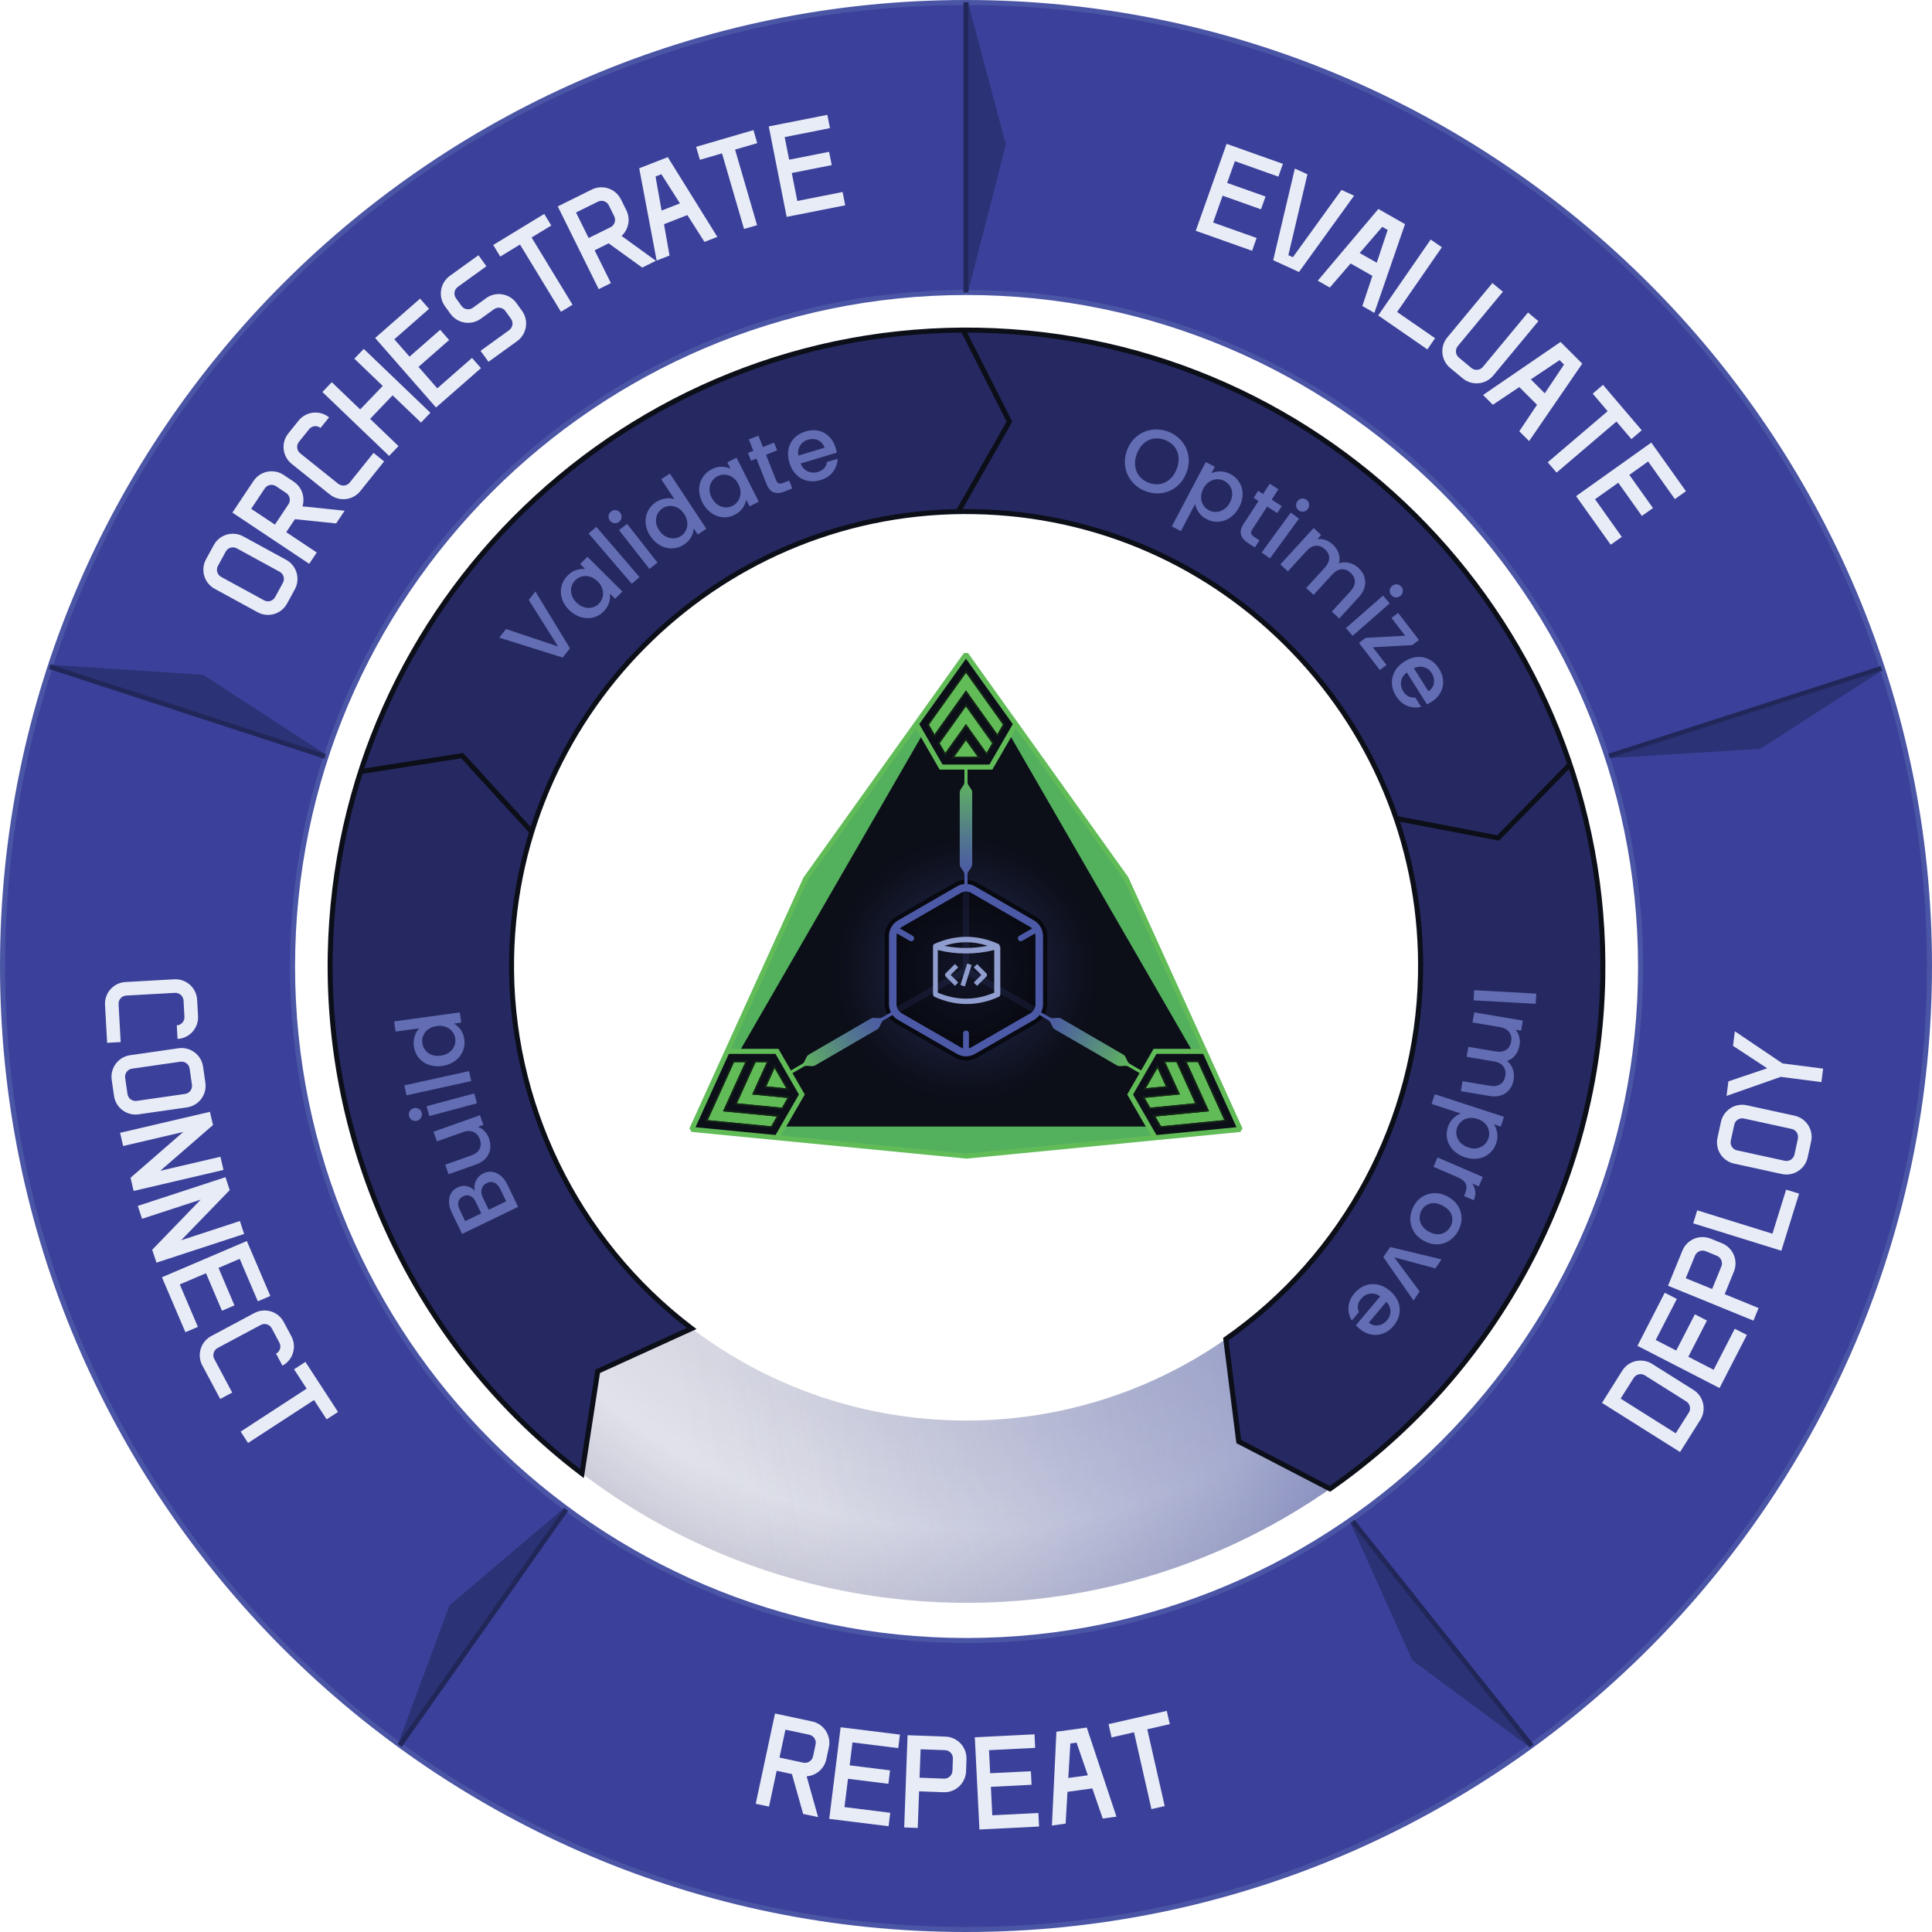 <svg width="600" height="600" viewBox="0 0 600 600" fill="none" xmlns="http://www.w3.org/2000/svg">
<g filter="url(#filter0_d_3020_826)">
<path d="M385.171 350.743L349.757 272.845L300 203.238L250.242 272.845L214.829 350.743L300 359.033L385.171 350.743Z" fill="#0C0F18"/>
</g>
<g filter="url(#filter1_d_3020_826)">
<path d="M385.171 350.743L349.757 272.845L300 203.238L250.242 272.845L214.829 350.743L300 359.033L385.171 350.743Z" fill="#0C0F18"/>
</g>
<path opacity="0.65" d="M300 351.4C327.671 351.4 350.102 328.968 350.102 301.298C350.102 273.628 327.671 251.196 300 251.196C272.33 251.196 249.898 273.628 249.898 301.298C249.898 328.968 272.33 351.4 300 351.4Z" fill="url(#paint0_radial_3020_826)"/>
<path opacity="0.65" d="M325.262 311.731V290.849C325.262 288.284 323.886 285.906 321.665 284.624L303.582 274.19C301.361 272.908 298.624 272.908 296.403 274.19L278.32 284.624C276.099 285.906 274.723 288.284 274.723 290.849V311.731C274.723 314.297 276.099 316.674 278.32 317.957L296.403 328.39C298.624 329.673 301.361 329.673 303.582 328.39L321.665 317.957C323.886 316.674 325.262 314.297 325.262 311.731Z" fill="#010101"/>
<path d="M300 276.865C300.563 276.865 301.111 277.006 301.611 277.303L319.96 287.893C320.961 288.472 321.571 289.535 321.571 290.693V311.888C321.571 313.045 320.961 314.109 319.96 314.688L301.611 325.277C301.111 325.559 300.548 325.715 300 325.715C299.453 325.715 298.89 325.575 298.389 325.277L280.041 314.688C279.04 314.109 278.43 313.045 278.43 311.888V290.693C278.43 289.535 279.04 288.472 280.041 287.893L298.389 277.303C298.89 277.022 299.453 276.865 300 276.865ZM300 274.519C299.015 274.519 298.061 274.785 297.216 275.27L278.868 285.859C277.147 286.86 276.083 288.706 276.083 290.693V311.888C276.083 313.874 277.147 315.736 278.868 316.721L297.216 327.311C298.061 327.796 299.03 328.062 300 328.062C300.97 328.062 301.94 327.796 302.785 327.311L321.133 316.721C322.853 315.72 323.917 313.874 323.917 311.888V290.693C323.917 288.706 322.853 286.845 321.133 285.859L302.785 275.27C301.94 274.785 300.97 274.519 300 274.519Z" fill="#4C59A7"/>
<path d="M282.998 292.319C282.841 292.319 282.685 292.288 282.544 292.194L278.321 289.754C277.898 289.504 277.742 288.956 277.992 288.518C278.242 288.08 278.79 287.94 279.228 288.19L283.451 290.63C283.873 290.88 284.03 291.428 283.78 291.866C283.608 292.147 283.31 292.319 282.998 292.319Z" fill="#4C59A7"/>
<path d="M300 326.654C299.5 326.654 299.093 326.247 299.093 325.746V320.944C299.093 320.444 299.5 320.037 300 320.037C300.501 320.037 300.908 320.444 300.908 320.944V325.746C300.908 326.247 300.501 326.654 300 326.654Z" fill="#4C59A7"/>
<path d="M317.004 292.319C316.691 292.319 316.394 292.163 316.222 291.866C315.971 291.443 316.128 290.88 316.55 290.63L320.789 288.19C321.227 287.94 321.774 288.096 322.025 288.518C322.275 288.941 322.119 289.504 321.696 289.754L317.457 292.194C317.316 292.272 317.16 292.319 317.004 292.319Z" fill="#4C59A7"/>
<g opacity="0.15">
<path d="M278.414 314.813C278.07 314.813 277.742 314.641 277.57 314.328C277.304 313.859 277.46 313.264 277.929 312.999L300 300.25L322.071 312.999C322.541 313.264 322.697 313.875 322.431 314.328C322.165 314.797 321.571 314.954 321.102 314.688L300 302.503L278.899 314.688C278.743 314.782 278.571 314.813 278.414 314.813Z" fill="#4C59A7"/>
<path d="M300 302.346C299.468 302.346 299.03 301.908 299.03 301.377V276.146C299.03 275.598 299.468 275.176 300 275.176C300.532 275.176 300.97 275.614 300.97 276.146V301.377C300.97 301.924 300.532 302.346 300 302.346Z" fill="#4C59A7"/>
</g>
<path d="M310.465 293.931V293.899C310.465 293.868 310.465 293.853 310.465 293.821C310.465 293.821 310.465 293.806 310.465 293.79C310.465 293.774 310.465 293.743 310.465 293.727C310.465 293.727 310.465 293.712 310.465 293.696C310.465 293.68 310.465 293.649 310.449 293.634C310.449 293.634 310.449 293.618 310.449 293.602C310.433 293.54 310.402 293.493 310.371 293.446C310.371 293.446 310.371 293.446 310.371 293.43C310.371 293.415 310.339 293.399 310.324 293.368C310.324 293.368 310.324 293.368 310.308 293.352C310.308 293.336 310.277 293.321 310.261 293.305C310.261 293.305 310.261 293.305 310.246 293.289C310.23 293.274 310.214 293.258 310.199 293.243C310.183 293.243 310.152 293.211 310.136 293.196C310.105 293.196 310.089 293.164 310.058 293.149C303.457 290.192 296.762 290.192 290.161 293.149C290.161 293.149 290.099 293.18 290.083 293.196C290.067 293.196 290.036 293.227 290.02 293.243C290.005 293.243 289.989 293.274 289.973 293.289C289.973 293.289 289.973 293.289 289.958 293.305C289.942 293.321 289.926 293.336 289.911 293.352C289.911 293.352 289.911 293.352 289.895 293.368C289.895 293.383 289.864 293.399 289.848 293.43C289.848 293.43 289.848 293.43 289.848 293.446C289.817 293.493 289.786 293.555 289.77 293.602C289.77 293.602 289.77 293.618 289.77 293.634C289.77 293.649 289.77 293.68 289.754 293.696C289.754 293.696 289.754 293.712 289.754 293.727C289.754 293.743 289.754 293.774 289.754 293.79C289.754 293.79 289.754 293.806 289.754 293.821C289.754 293.853 289.754 293.868 289.754 293.899V308.806C289.754 309.151 289.958 309.448 290.255 309.589C293.555 311.075 296.887 311.81 300.203 311.81C303.519 311.81 306.851 311.075 310.152 309.589C310.465 309.448 310.652 309.151 310.652 308.806V293.915L310.465 293.931ZM306.726 293.727C302.205 294.619 297.701 294.635 293.243 293.727C295.495 292.992 297.763 292.617 299.984 292.617C302.206 292.617 304.474 292.992 306.71 293.712L306.726 293.727ZM308.744 308.275C305.834 309.51 302.894 310.136 300 310.136C297.106 310.136 294.165 309.51 291.256 308.275V295.041C297.012 296.48 302.894 296.48 308.76 295.041V308.29L308.744 308.275Z" fill="#909DCF"/>
<path d="M296.559 299.39L293.697 302.252C293.415 302.534 293.415 303.003 293.697 303.285L296.559 306.147L297.591 305.115L295.245 302.769L297.591 300.422L296.559 299.39Z" fill="#909DCF"/>
<path d="M303.442 306.163L306.304 303.3C306.445 303.16 306.523 302.972 306.523 302.784C306.523 302.597 306.445 302.409 306.304 302.268L303.442 299.406L302.409 300.438L304.755 302.784L302.409 305.131L303.442 306.163Z" fill="#909DCF"/>
<path d="M300.364 299.237L298.269 305.907L299.656 306.343L301.752 299.673L300.364 299.237Z" fill="#909DCF"/>
<path d="M374.018 326.2L349.757 272.845L315.657 225.137L313.733 228.468L370.154 326.2H374.018Z" fill="#53B05D"/>
<path d="M356.53 349.851H243.688L241.67 353.355L300 359.033L358.548 353.34L356.53 349.851Z" fill="#53B05D"/>
<path d="M229.72 326.419L286.282 228.469L284.358 225.121L250.242 272.845L225.888 326.419H229.72Z" fill="#53B05D"/>
<path d="M308.18 239.012H291.819L283.873 225.231L285.233 224.449L292.726 237.447H307.273L314.781 224.449L316.142 225.231L308.18 239.012Z" fill="#61BC58"/>
<path d="M358.032 353.668L350.07 339.903L358.251 325.731H374.159V327.296H359.158L351.884 339.903L359.377 352.886L358.032 353.668Z" fill="#61BC58"/>
<path d="M241.967 353.684L240.622 352.902L248.115 339.903L240.841 327.296H225.84V325.731H241.748L249.929 339.903L241.967 353.684Z" fill="#61BC58"/>
<path d="M300.078 359.815L214.75 351.525L214.109 350.414L249.523 272.517L299.358 202.784H300.625L350.383 272.392L385.875 350.43L385.234 351.541L300.062 359.831L300.078 359.815ZM216.002 350.07L300.078 358.251L384.013 350.07L349.053 273.158L300 204.567L250.883 273.283L216.002 350.055V350.07Z" fill="#61BC58"/>
<g filter="url(#filter2_d_3020_826)">
<path d="M303.629 235.023L299.984 229.923L296.355 235.023H303.629Z" fill="#61BC58"/>
<path d="M299.984 229.923L303.629 235.023H296.355L300 229.923M299.984 229.11L299.609 229.642L295.964 234.741L295.432 235.476H304.536L304.004 234.741L300.359 229.642L299.984 229.11Z" fill="#142316"/>
<path d="M293.571 233.865L299.984 224.871L306.397 233.834L308.149 230.799L299.984 219.396L291.819 230.831L293.571 233.865Z" fill="#61BC58"/>
<path d="M299.984 219.396L308.134 230.799L306.382 233.834L299.984 224.871L293.555 233.85L291.803 230.815L299.968 219.381M299.984 218.583L299.609 219.115L291.444 230.549L291.271 230.799L291.428 231.065L293.18 234.1L293.54 234.726L293.962 234.131L300 225.685L306.022 234.116L306.444 234.71L306.804 234.084L308.556 231.05L308.712 230.784L308.54 230.534L300.391 219.13L300.015 218.599L299.984 218.583Z" fill="#142316"/>
<path d="M290.223 228.078L299.999 214.422L309.729 228.046L311.481 225.012L299.999 208.932L288.471 225.043L290.223 228.078Z" fill="#61BC58"/>
<path d="M300 208.932L311.496 225.012L309.745 228.046L300 214.422L290.239 228.093L288.487 225.059L300 208.947M300 208.134L299.624 208.666L288.112 224.777L287.939 225.028L288.096 225.293L289.848 228.328L290.208 228.954L290.63 228.359L300.015 215.236L309.369 228.328L309.791 228.922L310.151 228.297L311.903 225.262L312.06 224.996L311.888 224.746L300.391 208.666L300.015 208.134H300Z" fill="#142316"/>
</g>
<g filter="url(#filter3_d_3020_826)">
<path d="M355.827 337.963L362.052 337.353L359.471 331.66L355.827 337.963Z" fill="#61BC58"/>
<path d="M359.471 331.66L362.068 337.354L355.842 337.964L359.487 331.66M359.518 330.627L359.065 331.425L355.42 337.729L354.966 338.527L355.874 338.433L362.099 337.823L362.756 337.76L362.49 337.166L359.894 331.472L359.518 330.643V330.627Z" fill="#142316"/>
<path d="M361.849 329.83L366.432 339.872L355.467 340.951L357.219 343.986L371.171 342.609L365.353 329.83H361.849Z" fill="#61BC58"/>
<path d="M365.352 329.83L371.171 342.625L357.219 343.986L355.467 340.951L366.432 339.888L361.864 329.83H365.368M365.665 329.361H365.368H361.864H361.129L361.426 330.018L365.728 339.481L355.42 340.482L354.7 340.56L355.06 341.186L356.812 344.221L356.968 344.487L357.266 344.455L371.218 343.094L371.875 343.032L371.609 342.437L365.79 329.642L365.665 329.361Z" fill="#142316"/>
<path d="M368.528 329.83L375.488 345.112L358.814 346.739L360.566 349.773L380.228 347.849L372.032 329.814L368.528 329.83Z" fill="#61BC58"/>
<path d="M372.031 329.814L380.228 347.849L360.566 349.773L358.814 346.739L375.488 345.112L368.528 329.83H372.031M372.329 329.345H372.031H368.528H367.792L368.09 330.002L374.769 344.69L358.751 346.254L358.032 346.332L358.392 346.958L360.143 349.992L360.3 350.258L360.597 350.227L380.259 348.303L380.916 348.24L380.65 347.646L372.454 329.611L372.329 329.329V329.345Z" fill="#142316"/>
</g>
<g filter="url(#filter4_d_3020_826)">
<path d="M240.559 331.691L237.963 337.384L244.188 337.994L240.559 331.691Z" fill="#61BC58"/>
<path d="M240.559 331.691L244.204 337.995L237.978 337.385L240.575 331.691M240.497 330.658L240.121 331.487L237.525 337.181L237.259 337.776L237.916 337.838L244.141 338.448L245.049 338.542L244.595 337.744L240.95 331.441L240.497 330.643V330.658Z" fill="#142316"/>
<path d="M244.58 340.982L233.583 339.903L238.151 329.876H234.647L228.844 342.64L242.828 344.001L244.58 340.982Z" fill="#61BC58"/>
<path d="M238.151 329.876L233.599 339.903L244.596 340.967L242.844 344.001L228.86 342.64L234.663 329.876H238.167M238.871 329.407H238.135H234.632H234.334L234.209 329.689L228.406 342.452L228.14 343.047L228.797 343.109L242.781 344.47L243.078 344.502L243.235 344.236L244.987 341.201L245.346 340.575L244.627 340.497L234.287 339.496L238.573 330.064L238.871 329.407Z" fill="#142316"/>
<path d="M241.248 346.754L224.526 345.128L231.456 329.876H227.952L219.787 347.865L239.496 349.789L241.248 346.754Z" fill="#61BC58"/>
<path d="M231.456 329.876L224.526 345.127L241.248 346.754L239.496 349.789L219.787 347.865L227.968 329.876H231.472M232.191 329.407H231.456H227.952H227.655L227.53 329.689L219.349 347.677L219.083 348.271L219.74 348.334L239.449 350.258L239.746 350.289L239.903 350.023L241.655 346.989L242.014 346.363L241.295 346.285L225.23 344.721L231.894 330.064L232.191 329.407Z" fill="#142316"/>
</g>
<path d="M299.515 276.193V271.656C299.515 271.297 299.405 270.952 299.218 270.655L298.357 269.373C298.154 269.075 298.06 268.731 298.06 268.372V246.128C298.06 245.769 298.17 245.425 298.357 245.127L299.218 243.845C299.421 243.547 299.515 243.203 299.515 242.844V238.307H300.469V242.844C300.469 243.203 300.578 243.547 300.766 243.845L301.626 245.127C301.83 245.425 301.924 245.769 301.924 246.128V268.372C301.924 268.731 301.814 269.075 301.626 269.373L300.766 270.655C300.563 270.952 300.469 271.297 300.469 271.656V276.193H299.515Z" fill="url(#paint1_linear_3020_826)"/>
<path d="M245.206 332.676L249.116 330.408C249.429 330.236 249.664 329.97 249.82 329.641L250.493 328.265C250.649 327.952 250.899 327.686 251.196 327.499L270.436 316.33C270.749 316.158 271.093 316.064 271.453 316.095L272.986 316.189C273.346 316.205 273.69 316.127 274.003 315.955L277.913 313.687L278.398 314.516L274.488 316.784C274.175 316.956 273.94 317.222 273.784 317.55L273.111 318.927C272.955 319.239 272.704 319.505 272.407 319.693L253.167 330.862C252.855 331.034 252.51 331.127 252.151 331.096L250.618 331.002C250.258 330.987 249.914 331.065 249.601 331.237L245.69 333.505L245.206 332.676Z" fill="url(#paint2_linear_3020_826)"/>
<path d="M354.325 333.505L350.414 331.237C350.101 331.065 349.757 330.971 349.398 331.002L347.865 331.096C347.505 331.112 347.161 331.034 346.848 330.862L327.608 319.693C327.295 319.521 327.061 319.255 326.904 318.927L326.232 317.55C326.075 317.237 325.825 316.971 325.528 316.784L321.617 314.516L322.102 313.687L326.013 315.955C326.325 316.127 326.67 316.221 327.029 316.189L328.562 316.095C328.922 316.08 329.266 316.158 329.579 316.33L348.819 327.499C349.132 327.671 349.366 327.936 349.523 328.265L350.195 329.641C350.352 329.954 350.602 330.22 350.899 330.408L354.81 332.676L354.325 333.505Z" fill="url(#paint3_linear_3020_826)"/>
<path d="M300 0.782C134.741 0.782 0.782 134.741 0.782 300C0.782 465.259 134.741 599.218 300 599.218C465.259 599.218 599.218 465.259 599.218 300C599.218 134.741 465.259 0.782 300 0.782ZM300.172 509.479C184.561 509.479 90.85 415.767 90.85 300.157C90.85 184.546 184.577 90.834 300.172 90.834C415.767 90.834 509.495 184.546 509.495 300.157C509.495 415.767 415.783 509.479 300.172 509.479Z" fill="#3B419A"/>
<path d="M300 600C134.585 600 0 465.415 0 300C0 134.585 134.585 0 300 0C465.415 0 600 134.585 600 300C600 465.415 465.415 600 300 600ZM300 1.564C135.445 1.564 1.564 135.445 1.564 300C1.564 464.555 135.445 598.436 300 598.436C464.555 598.436 598.436 464.555 598.436 300C598.436 135.445 464.555 1.564 300 1.564ZM300.172 510.261C184.327 510.261 90.067 416.018 90.067 300.156C90.067 184.295 184.327 90.052 300.172 90.052C416.018 90.052 510.277 184.295 510.277 300.156C510.277 416.018 416.033 510.261 300.172 510.261ZM300.172 91.616C185.187 91.616 91.632 185.171 91.632 300.156C91.632 415.142 185.187 508.697 300.172 508.697C415.157 508.697 508.713 415.142 508.713 300.156C508.713 185.171 415.157 91.616 300.172 91.616Z" fill="#4B55A5"/>
<path opacity="0.46" d="M304.005 102.55C194.885 100.438 104.693 187.174 102.581 296.309C100.47 405.428 187.205 495.62 296.34 497.732C405.459 499.844 495.652 413.108 497.763 303.973C499.875 194.854 413.14 104.661 304.005 102.55ZM297.294 441.139C219.35 439.622 157.391 375.207 158.908 297.263C160.426 219.318 224.84 157.36 302.785 158.877C380.729 160.394 442.688 224.808 441.17 302.753C439.653 380.698 375.239 442.656 297.294 441.139Z" fill="url(#paint4_radial_3020_826)"/>
<path d="M304.005 102.55C194.885 100.438 104.693 187.174 102.581 296.309C100.47 405.428 187.205 495.62 296.34 497.732C405.459 499.844 495.652 413.108 497.763 303.973C499.875 194.854 413.14 104.661 304.005 102.55ZM297.294 441.139C219.35 439.622 157.391 375.207 158.908 297.263C160.426 219.318 224.84 157.36 302.785 158.877C380.729 160.394 442.688 224.808 441.17 302.753C439.653 380.698 375.239 442.656 297.294 441.139Z" fill="url(#paint5_linear_3020_826)"/>
<path d="M214.813 412.56C180.072 386.219 157.985 344.189 158.893 297.262C160.41 219.318 224.824 157.359 302.769 158.876C380.713 160.394 442.672 224.808 441.155 302.753C440.247 349.726 416.487 390.896 380.682 415.861L384.687 447.661L413.03 462.365C463.179 427.405 496.465 369.763 497.732 303.973C499.844 194.853 413.108 104.661 303.973 102.549C194.854 100.438 104.661 187.173 102.55 296.308C101.283 361.942 132.145 420.725 180.713 457.625L185.609 425.856L214.798 412.576L214.813 412.56Z" fill="#262961"/>
<path d="M413.108 463.288L383.967 448.178L379.853 415.501L380.244 415.235C417.019 389.582 439.512 347.536 440.372 302.753C441.107 265.259 427.186 229.736 401.189 202.706C375.192 175.676 340.232 160.394 302.737 159.675C225.309 158.142 161.161 219.912 159.659 297.294C158.783 342.015 179.571 384.874 215.267 411.951L216.315 412.748L186.329 426.404L181.308 459.049L180.26 458.251C129.892 419.991 100.563 359.456 101.783 296.293C103.911 186.908 194.588 99.656 304.004 101.768C413.39 103.895 500.641 194.603 498.53 303.989C497.294 367.308 465.509 426.748 413.484 463.006L413.092 463.272L413.108 463.288ZM385.422 447.161L412.983 461.458C464.367 425.465 495.745 366.62 496.965 303.957C499.077 195.433 412.498 105.428 303.973 103.332C302.675 103.3 301.377 103.3 300.094 103.3C193.305 103.3 105.428 189.097 103.347 296.324C102.143 358.533 130.831 418.207 180.15 456.202L184.905 425.325L213.296 412.404C177.851 384.999 157.234 342.062 158.11 297.263C159.628 219.005 224.589 156.531 302.784 158.11C340.685 158.846 376.036 174.3 402.331 201.627C428.625 228.954 442.687 264.868 441.952 302.784C441.076 347.896 418.505 390.286 381.542 416.252L385.437 447.177L385.422 447.161Z" fill="#0C0F18"/>
<path d="M147.803 366.714C148.303 365.666 149.07 364.899 150.102 364.399C150.994 363.961 151.885 363.804 152.824 363.929C153.747 364.039 154.638 364.446 155.467 365.103C156.296 365.775 156.985 366.682 157.548 367.84L160.911 374.801L143.517 383.216L140.31 376.584C139.731 375.395 139.45 374.284 139.434 373.236C139.434 372.188 139.653 371.281 140.107 370.53C140.576 369.764 141.217 369.185 142.062 368.778C143.063 368.294 144.033 368.153 144.956 368.372C145.879 368.591 146.723 369.06 147.474 369.811C147.193 368.794 147.302 367.762 147.803 366.714ZM149.461 376.818L147.756 373.283C147.302 372.345 146.739 371.719 146.051 371.406C145.362 371.093 144.627 371.125 143.83 371.516C143.047 371.891 142.562 372.454 142.375 373.19C142.187 373.925 142.312 374.769 142.766 375.692L144.471 379.227L149.445 376.818H149.461ZM153.543 367.277C152.808 366.948 152.026 366.995 151.197 367.402C150.352 367.809 149.805 368.434 149.586 369.263C149.367 370.092 149.492 370.984 149.961 371.954L151.776 375.708L157.204 373.08L155.342 369.232C154.873 368.262 154.278 367.621 153.543 367.292V367.277Z" fill="#626DB3"/>
<path d="M134.616 351.478L149.054 346.347L150.118 349.335L148.413 349.945C149.179 350.211 149.867 350.649 150.477 351.29C151.087 351.932 151.541 352.682 151.854 353.527C152.261 354.669 152.386 355.764 152.229 356.828C152.073 357.891 151.635 358.845 150.884 359.69C150.149 360.535 149.116 361.192 147.803 361.661L139.309 364.664L138.261 361.708L146.301 358.861C147.599 358.407 148.475 357.735 148.929 356.843C149.382 355.952 149.429 354.951 149.023 353.824C148.632 352.714 147.959 351.947 147.052 351.541C146.129 351.134 145.018 351.15 143.736 351.603L135.696 354.466L134.632 351.478H134.616Z" fill="#626DB3"/>
<path d="M130.753 347.114C130.471 347.583 130.065 347.911 129.517 348.052C128.954 348.193 128.438 348.13 127.969 347.865C127.484 347.583 127.186 347.176 127.03 346.613C126.889 346.081 126.952 345.565 127.233 345.096C127.515 344.627 127.922 344.314 128.485 344.157C129.048 344.017 129.548 344.079 130.033 344.345C130.503 344.627 130.815 345.033 130.956 345.565C131.113 346.128 131.034 346.629 130.768 347.114H130.753ZM132.489 343.547L147.287 339.574L148.116 342.64L133.318 346.613L132.489 343.547Z" fill="#626DB3"/>
<path d="M125.575 337.072L145.659 332.645L146.347 335.742L126.247 340.169L125.575 337.072Z" fill="#626DB3"/>
<path d="M133.083 330.659C131.816 330.189 130.784 329.454 129.986 328.437C129.188 327.436 128.688 326.263 128.515 324.918C128.375 323.933 128.469 322.916 128.766 321.899C129.063 320.882 129.532 320.038 130.174 319.365L122.853 320.366L122.415 317.206L142.797 314.406L143.235 317.582L140.951 317.895C141.764 318.301 142.453 318.943 143.063 319.772C143.657 320.616 144.048 321.633 144.204 322.806C144.392 324.12 144.204 325.387 143.688 326.56C143.172 327.749 142.343 328.735 141.232 329.532C140.122 330.33 138.792 330.831 137.275 331.05C135.758 331.253 134.35 331.128 133.099 330.659H133.083ZM132.989 319.647C132.27 320.178 131.769 320.82 131.456 321.586C131.143 322.337 131.049 323.119 131.159 323.933C131.268 324.746 131.566 325.465 132.066 326.107C132.551 326.748 133.208 327.233 134.037 327.562C134.851 327.89 135.789 327.984 136.837 327.843C137.885 327.702 138.777 327.358 139.512 326.826C140.247 326.295 140.763 325.638 141.076 324.871C141.389 324.105 141.498 323.338 141.389 322.54C141.279 321.727 140.967 321.007 140.482 320.366C139.981 319.725 139.309 319.24 138.479 318.911C137.635 318.583 136.696 318.505 135.648 318.646C134.6 318.786 133.724 319.13 133.005 319.662L132.989 319.647Z" fill="#626DB3"/>
<path d="M166.276 183.701L177.006 201.329L174.738 204.207L155.045 198.029L157.141 195.354L173.315 200.766L164.211 186.329L166.26 183.701H166.276Z" fill="#626DB3"/>
<path d="M174.503 185.843C174.112 184.545 174.065 183.278 174.378 182.042C174.691 180.791 175.317 179.696 176.255 178.758C177.1 177.897 178.007 177.319 178.977 177.021C179.947 176.724 180.87 176.615 181.746 176.74L180.166 175.176L182.418 172.907L193.289 183.701L191.037 185.969L189.41 184.357C189.551 185.249 189.457 186.188 189.144 187.189C188.831 188.19 188.253 189.113 187.424 189.942C186.501 190.88 185.406 191.49 184.155 191.787C182.903 192.085 181.62 192.038 180.307 191.631C178.993 191.224 177.788 190.489 176.709 189.41C175.614 188.331 174.879 187.142 174.488 185.843H174.503ZM183.169 179.07C182.309 178.836 181.495 178.82 180.698 179.024C179.915 179.243 179.227 179.634 178.648 180.212C178.07 180.791 177.679 181.464 177.475 182.246C177.256 183.028 177.272 183.841 177.522 184.702C177.757 185.546 178.257 186.344 179.008 187.095C179.759 187.846 180.572 188.331 181.448 188.597C182.324 188.862 183.153 188.862 183.951 188.659C184.749 188.44 185.437 188.049 185.985 187.486C186.563 186.907 186.954 186.219 187.158 185.437C187.361 184.655 187.345 183.826 187.095 182.965C186.845 182.105 186.344 181.292 185.594 180.556C184.843 179.806 184.045 179.321 183.185 179.086L183.169 179.07Z" fill="#626DB3"/>
<path d="M185.203 163.616L198.608 179.227L196.199 181.292L182.794 165.681L185.203 163.616Z" fill="#626DB3"/>
<path d="M190.771 162.474C190.224 162.412 189.77 162.146 189.426 161.692C189.082 161.239 188.926 160.738 188.988 160.191C189.051 159.643 189.317 159.19 189.77 158.845C190.208 158.501 190.693 158.361 191.241 158.439C191.788 158.501 192.242 158.767 192.586 159.221C192.946 159.674 193.086 160.175 193.024 160.723C192.961 161.27 192.711 161.708 192.273 162.052C191.819 162.412 191.319 162.553 190.771 162.49V162.474ZM194.744 162.678L204.192 174.738L201.69 176.693L192.242 164.633L194.744 162.678Z" fill="#626DB3"/>
<path d="M200.517 162.537C200.391 161.192 200.61 159.94 201.174 158.783C201.737 157.625 202.581 156.671 203.708 155.936C204.537 155.389 205.491 155.029 206.539 154.841C207.587 154.669 208.557 154.732 209.433 155.013L205.35 148.834L208.025 147.067L219.365 164.226L216.69 165.994L215.423 164.07C215.392 164.977 215.142 165.884 214.641 166.792C214.141 167.699 213.39 168.481 212.405 169.138C211.294 169.873 210.09 170.264 208.791 170.311C207.493 170.358 206.257 170.045 205.053 169.388C203.848 168.731 202.832 167.761 201.971 166.479C201.111 165.196 200.642 163.882 200.517 162.537ZM210.402 157.672C209.605 157.266 208.807 157.078 207.993 157.125C207.18 157.172 206.429 157.422 205.757 157.876C205.068 158.329 204.552 158.908 204.177 159.628C203.817 160.347 203.661 161.145 203.723 162.036C203.786 162.912 204.099 163.804 204.693 164.68C205.272 165.556 205.96 166.213 206.773 166.635C207.571 167.058 208.385 167.245 209.214 167.198C210.043 167.151 210.778 166.917 211.45 166.479C212.139 166.025 212.655 165.446 213.015 164.711C213.374 163.976 213.531 163.163 213.453 162.271C213.374 161.379 213.062 160.488 212.467 159.596C211.888 158.72 211.2 158.079 210.402 157.657V157.672Z" fill="#626DB3"/>
<path d="M217.112 151.916C217.144 150.571 217.503 149.351 218.192 148.271C218.88 147.192 219.818 146.347 221.007 145.737C222.086 145.19 223.135 144.924 224.151 144.955C225.168 144.955 226.075 145.174 226.873 145.565L225.872 143.579L228.734 142.14L235.633 155.811L232.786 157.25L231.753 155.216C231.597 156.108 231.221 156.968 230.611 157.829C230.001 158.673 229.172 159.362 228.109 159.909C226.936 160.503 225.7 160.738 224.433 160.629C223.15 160.519 221.946 160.066 220.835 159.268C219.725 158.47 218.817 157.391 218.113 156.014C217.425 154.638 217.097 153.277 217.128 151.932L217.112 151.916ZM227.499 148.224C226.763 147.724 225.981 147.458 225.168 147.411C224.355 147.364 223.588 147.521 222.853 147.896C222.118 148.271 221.539 148.788 221.085 149.46C220.632 150.133 220.397 150.915 220.35 151.791C220.303 152.682 220.522 153.59 221.007 154.528C221.492 155.467 222.102 156.202 222.837 156.718C223.588 157.234 224.37 157.516 225.199 157.563C226.028 157.61 226.795 157.453 227.499 157.094C228.234 156.718 228.813 156.202 229.266 155.514C229.704 154.825 229.954 154.043 229.986 153.136C230.017 152.244 229.798 151.322 229.329 150.367C228.844 149.429 228.249 148.709 227.499 148.209V148.224Z" fill="#626DB3"/>
<path d="M237.885 141.233L241.013 149.116C241.232 149.648 241.498 149.977 241.842 150.117C242.187 150.242 242.656 150.196 243.266 149.961L245.08 149.241L246.05 151.697L243.72 152.62C242.39 153.152 241.248 153.246 240.294 152.902C239.34 152.557 238.589 151.697 238.041 150.289L234.913 142.406L233.239 143.078L232.285 140.669L233.959 139.997L232.551 136.462L235.523 135.289L236.931 138.824L240.388 137.447L241.342 139.856L237.885 141.233Z" fill="#626DB3"/>
<path d="M259.863 140.576L248.647 143.939C249.085 145.081 249.805 145.894 250.806 146.363C251.807 146.832 252.871 146.911 253.997 146.567C255.624 146.082 256.578 145.049 256.844 143.469L260.113 142.484C260.082 143.97 259.597 145.315 258.705 146.52C257.798 147.724 256.484 148.6 254.763 149.116C253.355 149.539 252.01 149.601 250.712 149.304C249.414 149.007 248.272 148.381 247.302 147.427C246.332 146.473 245.613 145.237 245.159 143.735C244.705 142.234 244.611 140.81 244.877 139.481C245.143 138.151 245.738 137.009 246.661 136.055C247.583 135.101 248.757 134.413 250.196 133.975C251.572 133.552 252.902 133.49 254.169 133.771C255.436 134.053 256.531 134.647 257.469 135.555C258.392 136.462 259.08 137.635 259.503 139.043C259.675 139.59 259.784 140.106 259.847 140.56L259.863 140.576ZM256.061 139.043C255.702 137.932 255.045 137.15 254.059 136.712C253.074 136.274 252.01 136.227 250.853 136.571C249.805 136.884 249.007 137.494 248.459 138.386C247.912 139.277 247.74 140.31 247.943 141.483L256.061 139.043Z" fill="#626DB3"/>
<path d="M351.572 149.601C350.461 148.287 349.757 146.754 349.46 145.033C349.163 143.313 349.366 141.561 350.023 139.793C350.696 138.026 351.697 136.587 353.058 135.492C354.419 134.397 355.952 133.724 357.657 133.474C359.362 133.224 361.067 133.411 362.74 134.037C364.445 134.678 365.853 135.664 366.964 136.978C368.074 138.292 368.778 139.825 369.06 141.53C369.341 143.235 369.154 144.987 368.481 146.754C367.808 148.522 366.807 149.961 365.462 151.071C364.117 152.182 362.584 152.855 360.879 153.12C359.174 153.371 357.469 153.183 355.764 152.542C354.075 151.9 352.683 150.931 351.572 149.601ZM360.253 150.336C361.395 150.148 362.428 149.632 363.335 148.819C364.242 148.005 364.962 146.926 365.462 145.597C365.963 144.267 366.15 142.984 365.994 141.78C365.838 140.575 365.4 139.527 364.664 138.636C363.929 137.744 362.959 137.072 361.771 136.618C360.566 136.164 359.409 136.039 358.267 136.211C357.125 136.383 356.108 136.884 355.201 137.697C354.294 138.495 353.59 139.574 353.074 140.904C352.573 142.234 352.385 143.516 352.542 144.721C352.683 145.941 353.136 146.989 353.856 147.896C354.591 148.803 355.545 149.476 356.749 149.929C357.938 150.383 359.111 150.508 360.253 150.321V150.336Z" fill="#626DB3"/>
<path d="M379.024 146.41C380.072 146.41 381.105 146.692 382.137 147.239C383.31 147.865 384.233 148.725 384.906 149.82C385.578 150.915 385.907 152.135 385.907 153.48C385.907 154.826 385.547 156.171 384.828 157.532C384.108 158.893 383.185 159.956 382.059 160.738C380.933 161.52 379.728 161.943 378.43 162.037C377.132 162.115 375.896 161.849 374.723 161.223C373.69 160.676 372.877 159.988 372.298 159.143C371.719 158.298 371.328 157.438 371.156 156.546L366.714 164.946L363.914 163.46L374.472 143.485L377.272 144.971L376.224 146.958C377.038 146.582 377.961 146.41 378.993 146.41H379.024ZM382.685 153.308C382.653 152.417 382.419 151.635 381.981 150.946C381.527 150.258 380.948 149.726 380.229 149.351C379.525 148.975 378.758 148.803 377.945 148.835C377.116 148.866 376.334 149.116 375.583 149.601C374.832 150.086 374.207 150.79 373.722 151.728C373.221 152.667 372.987 153.574 373.002 154.482C373.018 155.373 373.252 156.171 373.69 156.875C374.128 157.563 374.707 158.095 375.411 158.47C376.131 158.846 376.913 159.018 377.726 158.986C378.555 158.955 379.337 158.689 380.104 158.189C380.87 157.688 381.48 156.969 381.981 156.03C382.481 155.092 382.7 154.184 382.685 153.308Z" fill="#626DB3"/>
<path d="M393.524 157.328L388.894 164.43C388.581 164.915 388.472 165.337 388.566 165.681C388.659 166.041 388.972 166.385 389.52 166.745L391.147 167.808L389.707 170.029L387.611 168.669C386.423 167.887 385.687 167.011 385.406 166.041C385.124 165.071 385.406 163.945 386.219 162.693L390.849 155.592L389.332 154.606L390.74 152.432L392.257 153.418L394.338 150.227L397.012 151.963L394.932 155.154L398.06 157.187L396.653 159.346L393.524 157.312V157.328Z" fill="#626DB3"/>
<path d="M403.41 161.067L394.385 173.44L391.819 171.578L400.845 159.205L403.41 161.067ZM402.534 157.187C402.456 156.64 402.581 156.139 402.91 155.67C403.254 155.201 403.692 154.935 404.239 154.841C404.787 154.763 405.287 154.888 405.741 155.217C406.194 155.545 406.46 155.983 406.539 156.531C406.617 157.078 406.492 157.579 406.163 158.048C405.835 158.517 405.381 158.783 404.834 158.877C404.286 158.955 403.786 158.846 403.348 158.517C402.878 158.173 402.612 157.735 402.519 157.187H402.534Z" fill="#626DB3"/>
<path d="M423.667 179.07C424.026 180.087 424.089 181.135 423.823 182.23C423.557 183.325 422.963 184.389 422.024 185.406L415.924 192.069L413.609 189.942L419.396 183.622C420.319 182.606 420.773 181.604 420.773 180.603C420.773 179.602 420.319 178.695 419.443 177.897C418.567 177.1 417.629 176.724 416.628 176.802C415.627 176.881 414.657 177.412 413.734 178.429L407.946 184.749L405.631 182.621L411.419 176.302C412.342 175.285 412.795 174.284 412.795 173.283C412.795 172.282 412.342 171.375 411.466 170.577C410.59 169.779 409.651 169.404 408.65 169.482C407.649 169.544 406.679 170.092 405.756 171.109L399.969 177.428L397.623 175.285L407.962 163.991L410.293 166.134L409.119 167.433C409.933 167.323 410.746 167.401 411.575 167.683C412.404 167.965 413.14 168.403 413.812 169.013C414.719 169.842 415.345 170.764 415.705 171.797C416.065 172.829 416.112 173.877 415.83 174.957C416.8 174.581 417.832 174.534 418.927 174.785C420.022 175.05 420.992 175.551 421.821 176.317C422.713 177.131 423.338 178.038 423.698 179.055L423.667 179.07Z" fill="#626DB3"/>
<path d="M431.597 187.361L420.069 197.45L417.988 195.057L429.517 184.968L431.597 187.361ZM431.597 183.372C431.628 182.825 431.863 182.356 432.301 181.98C432.739 181.605 433.224 181.433 433.771 181.464C434.319 181.495 434.788 181.73 435.163 182.168C435.523 182.59 435.695 183.075 435.664 183.623C435.633 184.17 435.398 184.639 434.96 185.015C434.522 185.39 434.037 185.562 433.49 185.531C432.942 185.5 432.489 185.265 432.113 184.843C431.738 184.405 431.566 183.92 431.597 183.372Z" fill="#626DB3"/>
<path d="M426.341 201.001L430.58 206.507L428.531 208.087L422.055 199.671L424.104 198.091L436.399 197.435L432.144 191.913L434.193 190.333L440.669 198.748L438.62 200.328L426.341 201.017V201.001Z" fill="#626DB3"/>
<path d="M443.156 218.755L436.899 208.853C435.914 209.589 435.32 210.496 435.132 211.575C434.944 212.654 435.163 213.703 435.789 214.704C436.696 216.143 437.947 216.784 439.527 216.612L441.357 219.506C439.918 219.866 438.495 219.772 437.087 219.224C435.679 218.677 434.506 217.644 433.536 216.127C432.754 214.891 432.332 213.609 432.269 212.279C432.207 210.95 432.504 209.682 433.161 208.494C433.818 207.305 434.819 206.273 436.149 205.443C437.478 204.599 438.823 204.13 440.169 204.036C441.514 203.942 442.781 204.208 443.954 204.833C445.127 205.475 446.113 206.413 446.91 207.68C447.677 208.9 448.099 210.152 448.177 211.45C448.24 212.748 447.974 213.953 447.348 215.095C446.723 216.237 445.784 217.206 444.533 217.988C444.048 218.301 443.579 218.536 443.156 218.724V218.755ZM443.61 214.688C444.58 214.047 445.158 213.202 445.315 212.138C445.471 211.075 445.237 210.027 444.595 209.01C444.017 208.087 443.219 207.477 442.218 207.195C441.217 206.914 440.169 207.023 439.089 207.524L443.61 214.688Z" fill="#626DB3"/>
<path d="M476.928 311.747L457.642 310.668L457.814 307.508L477.1 308.587L476.928 311.747Z" fill="#626DB3"/>
<path d="M468.809 338.308C468.153 339.168 467.308 339.778 466.244 340.153C465.181 340.529 463.976 340.607 462.6 340.372L453.684 338.871L454.2 335.774L462.646 337.197C464.007 337.432 465.087 337.26 465.931 336.712C466.76 336.165 467.292 335.304 467.48 334.131C467.683 332.958 467.48 331.973 466.87 331.175C466.26 330.361 465.29 329.845 463.929 329.626L455.482 328.203L456.014 325.106L464.461 326.529C465.822 326.764 466.901 326.592 467.746 326.044C468.591 325.497 469.107 324.621 469.294 323.463C469.498 322.29 469.294 321.305 468.684 320.507C468.074 319.694 467.105 319.177 465.744 318.958L457.297 317.535L457.829 314.406L472.939 316.956L472.407 320.085L470.687 319.787C471.218 320.397 471.594 321.133 471.813 321.977C472.032 322.822 472.063 323.698 471.907 324.589C471.703 325.794 471.265 326.826 470.593 327.687C469.92 328.547 469.06 329.157 467.996 329.501C468.841 330.111 469.435 330.94 469.811 332.004C470.186 333.068 470.28 334.147 470.092 335.273C469.889 336.462 469.466 337.479 468.809 338.339V338.308Z" fill="#626DB3"/>
<path d="M464.962 351.791C465.134 352.823 465.04 353.887 464.68 354.998C464.273 356.265 463.57 357.328 462.6 358.173C461.63 359.018 460.488 359.549 459.159 359.784C457.829 360.019 456.437 359.894 454.982 359.409C453.527 358.939 452.307 358.204 451.353 357.234C450.399 356.265 449.758 355.138 449.46 353.887C449.163 352.636 449.21 351.369 449.632 350.102C449.992 348.991 450.54 348.084 451.275 347.364C452.01 346.645 452.792 346.128 453.637 345.8L444.596 342.844L445.581 339.825L467.073 346.832L466.088 349.851L463.945 349.147C464.446 349.867 464.79 350.759 464.946 351.791H464.962ZM458.783 356.577C459.643 356.405 460.379 356.03 460.989 355.482C461.583 354.919 462.021 354.262 462.271 353.496C462.522 352.729 462.553 351.947 462.396 351.15C462.224 350.336 461.849 349.617 461.239 348.96C460.629 348.303 459.831 347.818 458.83 347.489C457.829 347.161 456.89 347.083 455.999 347.255C455.107 347.427 454.372 347.787 453.762 348.334C453.152 348.881 452.73 349.538 452.479 350.289C452.229 351.071 452.182 351.854 452.37 352.667C452.542 353.48 452.949 354.2 453.559 354.872C454.184 355.529 454.998 356.03 455.999 356.358C457 356.687 457.938 356.765 458.799 356.593L458.783 356.577Z" fill="#626DB3"/>
<path d="M458.173 369.967C458.267 370.843 458.111 371.766 457.689 372.735L454.67 371.437L454.982 370.702C455.467 369.56 455.561 368.575 455.233 367.73C454.904 366.885 454.028 366.166 452.589 365.556L445.19 362.365L446.442 359.455L460.504 365.524L459.253 368.434L457.204 367.558C457.735 368.293 458.048 369.091 458.142 369.982L458.173 369.967Z" fill="#626DB3"/>
<path d="M441.749 371.641C442.875 370.921 444.142 370.562 445.503 370.53C446.879 370.515 448.256 370.874 449.632 371.625C451.009 372.36 452.057 373.315 452.792 374.503C453.527 375.677 453.903 376.944 453.903 378.289C453.903 379.634 453.574 380.964 452.87 382.246C452.182 383.529 451.259 384.546 450.133 385.281C449.007 386.016 447.74 386.407 446.348 386.438C444.971 386.47 443.579 386.11 442.218 385.375C440.841 384.639 439.794 383.67 439.074 382.481C438.354 381.292 437.979 380.009 437.979 378.617C437.979 377.241 438.323 375.896 439.011 374.613C439.7 373.346 440.607 372.345 441.733 371.625L441.749 371.641ZM440.873 378.226C440.873 379.04 441.107 379.822 441.592 380.588C442.077 381.355 442.797 381.996 443.767 382.528C444.752 383.06 445.675 383.31 446.551 383.31C447.427 383.31 448.209 383.075 448.882 382.637C449.554 382.199 450.086 381.621 450.477 380.901C450.868 380.181 451.056 379.431 451.04 378.633C451.04 377.835 450.774 377.069 450.305 376.349C449.82 375.63 449.085 375.004 448.115 374.472C446.66 373.69 445.346 373.455 444.158 373.768C442.969 374.081 442.062 374.801 441.452 375.927C441.061 376.646 440.873 377.413 440.873 378.226Z" fill="#626DB3"/>
<path d="M432.99 390.458L440.873 401.079L438.98 403.863L429.611 390.411L431.738 387.283L447.678 391.115L445.769 393.915L433.005 390.474L432.99 390.458Z" fill="#626DB3"/>
<path d="M421.086 411.559L428.625 402.612C427.64 401.893 426.592 401.611 425.497 401.752C424.402 401.893 423.479 402.424 422.713 403.332C421.618 404.63 421.383 406.022 422.024 407.477L419.819 410.089C419.037 408.822 418.693 407.446 418.787 405.928C418.88 404.411 419.506 402.972 420.664 401.611C421.602 400.485 422.697 399.703 423.948 399.233C425.2 398.764 426.498 398.67 427.828 398.936C429.173 399.202 430.44 399.843 431.644 400.86C432.849 401.877 433.709 403.019 434.21 404.27C434.71 405.537 434.835 406.804 434.585 408.118C434.335 409.416 433.725 410.652 432.755 411.794C431.832 412.905 430.753 413.687 429.548 414.14C428.344 414.594 427.093 414.703 425.81 414.453C424.527 414.203 423.323 413.593 422.197 412.639C421.759 412.263 421.383 411.904 421.086 411.544V411.559ZM425.09 410.762C425.998 411.497 426.983 411.778 428.047 411.606C429.11 411.434 430.033 410.887 430.8 409.964C431.504 409.135 431.848 408.196 431.816 407.148C431.785 406.1 431.363 405.146 430.549 404.27L425.09 410.762Z" fill="#626DB3"/>
<path d="M298.217 159.362L296.856 158.58L312.608 130.924L298.311 102.69L299.703 101.987L314.375 130.971L298.217 159.362Z" fill="#0C0F18"/>
<path d="M465.525 261.082L433.427 254.951L433.724 253.402L464.993 259.393L487.111 236.759L488.222 237.854L465.525 261.082Z" fill="#0C0F18"/>
<path d="M164.602 258.877L143.25 235.508L111.81 240.435L111.56 238.886L143.845 233.834L165.744 257.829L164.602 258.877Z" fill="#0C0F18"/>
<path d="M300.782 0.719H299.218V90.849H300.782V0.719Z" fill="#22275A"/>
<path d="M175.158 468.298L123.492 541.594L124.77 542.495L176.437 469.199L175.158 468.298Z" fill="#22275A"/>
<path d="M420.678 471.985L419.455 472.961L475.063 542.695L476.286 541.719L420.678 471.985Z" fill="#22275A"/>
<path d="M15.69 206.279L15.206 207.766L100.721 235.635L101.206 234.147L15.69 206.279Z" fill="#22275A"/>
<path d="M584.049 206.837L499.523 234.057L500.002 235.546L584.528 208.326L584.049 206.837Z" fill="#22275A"/>
<g opacity="0.9">
<path d="M312.373 44.861L300.672 0.985V90.552L312.373 44.861Z" fill="#293171"/>
<path d="M546.66 232.567L584.827 207.977L499.578 235.46L546.66 232.567Z" fill="#293171"/>
<path d="M63.085 209.557L101.158 234.303L16.018 206.476L63.085 209.557Z" fill="#293171"/>
<path d="M438.605 515.626L475.098 542.656L419.255 472.611L438.605 515.626Z" fill="#293171"/>
<path d="M139.574 498.593L123.792 541.155L175.52 468.028L139.574 498.593Z" fill="#293171"/>
</g>
<path d="M249.429 563.335L245.941 550.947L241.201 549.93L238.823 561.052L234.694 560.176L240.685 532.145L252.229 534.616C255.858 535.399 258.188 538.965 257.422 542.625L256.624 546.332C255.983 549.336 253.417 551.447 250.508 551.651L254.074 564.321L249.429 563.335ZM243.923 537.166L242.077 545.832L249.491 547.412C250.868 547.709 252.213 546.802 252.495 545.456L253.292 541.749C253.574 540.404 252.729 539.043 251.353 538.746L243.938 537.166H243.923Z" fill="#E8ECF7"/>
<path d="M257.532 564.853L261.067 536.415L279.478 538.699L278.961 542.891L264.743 541.124L263.867 548.241L276.412 549.805L275.896 553.981L263.351 552.417L262.256 561.208L276.474 562.976L275.958 567.152L257.547 564.868L257.532 564.853Z" fill="#E8ECF7"/>
<path d="M300.156 546.301L300.016 550.102C299.875 553.825 296.731 556.734 293.024 556.593L285.437 556.312L285.015 567.684L280.807 567.527L281.855 538.886L293.649 539.324C297.356 539.465 300.282 542.578 300.141 546.301H300.156ZM293.18 552.37C294.588 552.417 295.745 551.306 295.792 549.93L295.933 546.144C295.98 544.768 294.901 543.579 293.493 543.532L285.906 543.251L285.578 552.088L293.164 552.37H293.18Z" fill="#E8ECF7"/>
<path d="M304.176 568.169L302.737 539.528L321.273 538.605L321.477 542.813L307.148 543.532L307.508 550.696L320.147 550.071L320.366 554.278L307.727 554.92L308.165 563.758L322.478 563.038L322.697 567.246L304.161 568.169H304.176Z" fill="#E8ECF7"/>
<path d="M342.453 564.743L339.231 555.404L331.519 556.468L330.94 566.338L326.686 566.933L328.078 537.807L337.51 536.509L346.723 564.18L342.468 564.758L342.453 564.743ZM331.769 552.167L337.838 551.338L334.335 541.186L332.411 541.452L331.769 552.182V552.167Z" fill="#E8ECF7"/>
<path d="M345.206 539.559L344.267 535.445L362.349 531.332L363.288 535.445L356.296 537.041L361.708 560.895L357.594 561.834L352.182 537.979L345.19 539.575L345.206 539.559Z" fill="#E8ECF7"/>
<path d="M513.092 423.573L525.934 431.66C529.094 433.646 530.017 437.823 528.046 440.967L521.758 450.946L497.513 435.68L503.801 425.684C505.772 422.54 509.948 421.586 513.108 423.573H513.092ZM524.48 438.714C525.23 437.525 524.839 435.961 523.682 435.226L510.84 427.139C509.682 426.404 508.102 426.732 507.352 427.937L503.3 434.35L520.413 445.127L524.464 438.714H524.48Z" fill="#E8ECF7"/>
<path d="M534.022 431.066L508.525 417.958L517.003 401.471L520.757 403.395L514.203 416.143L520.569 419.428L526.357 408.181L530.111 410.105L524.323 421.352L532.191 425.403L538.745 412.655L542.5 414.579L534.022 431.066Z" fill="#E8ECF7"/>
<path d="M531.284 384.671L534.788 386.11C538.245 387.518 539.887 391.475 538.479 394.901L535.617 401.924L546.144 406.226L544.549 410.136L518.02 399.296L522.493 388.378C523.901 384.937 527.827 383.279 531.284 384.686V384.671ZM534.585 393.305C535.116 392.007 534.475 390.521 533.208 390.005L529.704 388.566C528.437 388.049 526.936 388.644 526.404 389.942L523.526 396.965L531.722 400.313L534.585 393.29V393.305Z" fill="#E8ECF7"/>
<path d="M553.215 388.425L525.841 379.916L527.092 375.88L550.446 383.138L554.7 369.451L558.721 370.702L553.215 388.425Z" fill="#E8ECF7"/>
<path d="M534.46 348.396C535.258 344.767 538.84 342.452 542.484 343.25L557.313 346.488C560.958 347.286 563.257 350.883 562.459 354.512L561.38 359.455C560.582 363.084 557 365.399 553.356 364.602L538.527 361.364C534.882 360.566 532.583 356.953 533.381 353.339L534.46 348.396ZM558.346 353.605C558.643 352.229 557.751 350.883 556.422 350.602L541.593 347.364C540.248 347.067 538.887 347.911 538.59 349.304L537.51 354.247C537.213 355.623 538.105 356.968 539.434 357.25L554.263 360.488C555.608 360.785 556.969 359.94 557.282 358.564L558.361 353.621L558.346 353.605Z" fill="#E8ECF7"/>
<path d="M536.196 340.341L536.775 335.82L548.819 331.769L538.198 324.793L538.777 320.272L553.559 330.252L566.182 331.878L565.65 336.055L553.027 334.428L536.196 340.341Z" fill="#E8ECF7"/>
<path d="M371.344 71.703L380.932 44.674L398.42 50.884L397.012 54.857L383.498 50.055L381.104 56.812L393.024 61.035L391.616 65.009L379.697 60.77L376.74 69.107L390.255 73.909L388.847 77.882L371.359 71.672L371.344 71.703Z" fill="#E8ECF7"/>
<path d="M416.612 58.986L420.522 60.77L403.41 84.467L395.401 80.807L402.127 52.354L406.037 54.137L400.109 79.243L401.517 79.884L416.627 58.971L416.612 58.986Z" fill="#E8ECF7"/>
<path d="M423.088 95.041L426.216 85.672L419.443 81.824L412.983 89.301L409.245 87.173L428.062 64.899L436.337 69.607L426.826 97.169L423.088 95.041ZM422.243 78.57L427.562 81.589L430.956 71.406L429.267 70.452L422.243 78.586V78.57Z" fill="#E8ECF7"/>
<path d="M428.015 97.966L444.314 74.394L447.787 76.787L433.881 96.887L445.675 105.037L443.282 108.509L428.031 97.966H428.015Z" fill="#E8ECF7"/>
<path d="M474.519 97.044L477.757 99.734L463.757 116.612C461.38 119.49 457.109 119.866 454.263 117.504L450.368 114.281C447.505 111.919 447.098 107.649 449.476 104.787L463.476 87.909L466.729 90.599L452.73 107.477C451.854 108.525 451.979 110.136 453.058 111.043L456.953 114.281C458.032 115.189 459.643 115.001 460.519 113.953L474.519 97.075V97.044Z" fill="#E8ECF7"/>
<path d="M471.829 133.928L477.335 125.716L471.829 120.21L463.617 125.7L460.582 122.665L484.64 106.194L491.381 112.936L474.879 136.978L471.844 133.943L471.829 133.928ZM475.411 117.816L479.744 122.149L485.719 113.218L484.342 111.841L475.411 117.816Z" fill="#E8ECF7"/>
<path d="M494.619 122.259L497.825 119.521L509.854 133.631L506.648 136.368L502.002 130.909L483.403 146.77L480.666 143.563L499.264 127.702L494.619 122.243V122.259Z" fill="#E8ECF7"/>
<path d="M489.473 154.075L512.826 137.447L523.588 152.558L520.147 154.998L511.841 143.313L506.006 147.474L513.343 157.782L509.901 160.222L502.565 149.914L495.354 155.045L503.66 166.729L500.219 169.169L489.457 154.059L489.473 154.075Z" fill="#E8ECF7"/>
<path d="M66.4 169.263C68.184 166.01 72.282 164.79 75.551 166.588L88.878 173.862C92.147 175.645 93.336 179.759 91.569 183.013L89.144 187.455C87.361 190.709 83.263 191.929 79.993 190.13L66.666 182.856C63.397 181.073 62.208 176.959 63.976 173.706L66.4 169.263ZM87.861 180.995C88.534 179.759 88.065 178.226 86.86 177.569L73.533 170.296C72.329 169.639 70.78 170.061 70.108 171.297L67.683 175.739C67.01 176.975 67.48 178.508 68.684 179.165L82.011 186.438C83.216 187.095 84.764 186.673 85.437 185.437L87.861 180.995Z" fill="#E8ECF7"/>
<path d="M104.38 162.553L91.585 161.239L88.894 165.275L98.373 171.594L96.027 175.098L72.173 159.19L78.727 149.367C80.792 146.285 84.984 145.425 88.081 147.489L91.241 149.601C93.79 151.306 94.807 154.466 93.931 157.25L107.023 158.611L104.396 162.553H104.38ZM78.007 158.017L85.375 162.928L89.582 156.609C90.365 155.436 90.02 153.856 88.879 153.105L85.719 150.993C84.577 150.227 82.997 150.524 82.215 151.697L78.007 158.017Z" fill="#E8ECF7"/>
<path d="M105.068 150.242C106.131 151.103 107.743 150.962 108.618 149.851L116.002 140.654L119.286 143.297L111.903 152.511C109.588 155.404 105.334 155.889 102.424 153.559L90.583 144.064C87.674 141.733 87.22 137.478 89.551 134.585L92.71 130.643C95.025 127.749 99.28 127.264 102.19 129.61L99.546 132.895C98.482 132.035 96.871 132.191 95.995 133.286L92.836 137.228C91.944 138.323 92.163 139.919 93.227 140.779L105.068 150.274V150.242Z" fill="#E8ECF7"/>
<path d="M120.82 141.576L100.125 121.742L103.034 118.692L111.857 127.154L118.864 119.849L110.042 111.387L112.967 108.353L133.662 128.187L130.752 131.237L121.93 122.775L114.938 130.079L123.76 138.542L120.835 141.576H120.82Z" fill="#E8ECF7"/>
<path d="M135.382 126.529L116.502 104.959L130.455 92.742L133.239 95.918L122.462 105.365L127.186 110.762L136.696 102.425L139.481 105.6L129.97 113.937L135.805 120.601L146.582 111.153L149.367 114.328L135.414 126.545L135.382 126.529Z" fill="#E8ECF7"/>
<path d="M150.962 92.602C153.965 90.427 158.189 91.1 160.379 94.119L162.115 96.528C164.305 99.547 163.616 103.77 160.598 105.944L151.713 112.358L149.241 108.948L158.126 102.534C159.268 101.705 159.503 100.11 158.689 98.999L156.953 96.591C156.155 95.48 154.56 95.198 153.418 96.027L149.32 98.984C146.316 101.158 142.093 100.485 139.903 97.466L138.182 95.089C135.993 92.07 136.696 87.847 139.7 85.672L148.584 79.259L151.056 82.685L142.171 89.098C141.029 89.927 140.795 91.522 141.608 92.633L143.329 95.011C144.126 96.121 145.722 96.403 146.864 95.574L150.962 92.617V92.602Z" fill="#E8ECF7"/>
<path d="M155.358 79.681L153.168 76.083L169.013 66.432L171.203 70.03L165.087 73.752L177.804 94.635L174.207 96.825L161.49 75.942L155.374 79.665L155.358 79.681Z" fill="#E8ECF7"/>
<path d="M199.453 83.106L189.019 75.567L184.671 77.726L189.723 87.924L185.938 89.801L173.221 64.101L183.795 58.861C187.127 57.219 191.178 58.58 192.836 61.911L194.525 65.306C195.886 68.059 195.182 71.297 193.039 73.268L203.707 80.995L199.453 83.091V83.106ZM178.883 65.994L182.809 73.924L189.614 70.561C190.881 69.936 191.366 68.403 190.756 67.167L189.082 63.773C188.472 62.537 186.954 62.005 185.687 62.631L178.883 65.994Z" fill="#E8ECF7"/>
<path d="M218.786 75.129L213.468 66.792L206.21 69.623L207.93 79.353L203.926 80.917L198.514 52.26L207.383 48.803L222.775 73.565L218.77 75.129H218.786ZM205.474 65.384L211.168 63.163L205.396 54.106L203.582 54.81L205.459 65.384H205.474Z" fill="#E8ECF7"/>
<path d="M217.363 49.648L216.189 45.597L233.99 40.404L235.163 44.455L228.281 46.457L235.116 69.936L231.065 71.109L224.229 47.63L217.347 49.632L217.363 49.648Z" fill="#E8ECF7"/>
<path d="M244.314 67.386L238.746 39.262L256.937 35.664L257.751 39.794L243.688 42.578L245.081 49.601L257.485 47.145L258.298 51.275L245.894 53.731L247.615 62.412L261.677 59.628L262.49 63.757L244.299 67.355L244.314 67.386Z" fill="#E8ECF7"/>
<path d="M39.199 309.182C37.838 309.26 36.743 310.434 36.822 311.841L37.478 323.62L33.271 323.855L32.614 312.076C32.41 308.369 35.257 305.178 38.98 304.975L54.122 304.13C57.844 303.926 61.02 306.789 61.223 310.496L61.505 315.549C61.708 319.256 58.877 322.447 55.138 322.65L54.904 318.442C56.265 318.364 57.36 317.191 57.281 315.783L57 310.731C56.922 309.323 55.702 308.275 54.341 308.338L39.183 309.182H39.199Z" fill="#E8ECF7"/>
<path d="M63.788 336.274C64.304 339.95 61.755 343.376 58.063 343.907L43.047 346.066C39.355 346.598 35.945 344.017 35.413 340.341L34.694 335.336C34.162 331.66 36.727 328.234 40.419 327.702L55.435 325.544C59.127 325.012 62.537 327.593 63.069 331.269L63.788 336.274ZM39.59 339.747C39.793 341.139 41.091 342.093 42.452 341.89L57.469 339.731C58.83 339.543 59.815 338.261 59.612 336.868L58.892 331.863C58.689 330.471 57.391 329.517 56.03 329.72L41.013 331.879C39.652 332.066 38.667 333.349 38.87 334.741L39.59 339.747Z" fill="#E8ECF7"/>
<path d="M68.45 359.237L69.404 363.335L41.498 369.858L40.544 365.759L56.906 351.541L38.245 355.905L37.291 351.807L65.196 345.284L66.15 349.382L49.773 363.601L68.45 359.237Z" fill="#E8ECF7"/>
<path d="M74.503 379.212L75.817 383.216L48.584 392.132L47.27 388.128L62.334 372.548L44.111 378.508L42.797 374.503L70.03 365.587L71.344 369.592L56.265 385.171L74.503 379.196V379.212Z" fill="#E8ECF7"/>
<path d="M50.29 396.669L76.662 385.406L83.951 402.472L80.072 404.13L74.441 390.944L67.856 393.759L72.814 405.397L68.935 407.055L63.976 395.417L55.827 398.89L61.458 412.076L57.579 413.734L50.29 396.669Z" fill="#E8ECF7"/>
<path d="M67.589 418.63C66.385 419.271 65.884 420.804 66.557 422.056L72.11 432.473L68.387 434.46L62.834 424.058C61.082 420.789 62.318 416.69 65.603 414.923L78.992 407.774C82.277 406.022 86.375 407.274 88.112 410.543L90.489 415.001C92.241 418.27 91.005 422.368 87.721 424.12L85.734 420.398C86.939 419.756 87.439 418.223 86.766 416.972L84.389 412.514C83.732 411.262 82.168 410.825 80.963 411.481L67.574 418.63H67.589Z" fill="#E8ECF7"/>
<path d="M91.318 425.247L94.853 422.947L104.974 438.495L101.439 440.795L97.528 434.788L77.037 448.131L74.738 444.596L95.229 431.253L91.318 425.247Z" fill="#E8ECF7"/>
<defs>
<filter id="filter0_d_3020_826" x="44.829" y="33.238" width="510.343" height="495.795" filterUnits="userSpaceOnUse" color-interpolation-filters="sRGB">
<feFlood flood-opacity="0" result="BackgroundImageFix"/>
<feColorMatrix in="SourceAlpha" type="matrix" values="0 0 0 0 0 0 0 0 0 0 0 0 0 0 0 0 0 0 127 0" result="hardAlpha"/>
<feOffset/>
<feGaussianBlur stdDeviation="85"/>
<feColorMatrix type="matrix" values="0 0 0 0 0.231 0 0 0 0 0.255 0 0 0 0 0.604 0 0 0 1 0"/>
<feBlend mode="normal" in2="BackgroundImageFix" result="effect1_dropShadow_3020_826"/>
<feBlend mode="normal" in="SourceGraphic" in2="effect1_dropShadow_3020_826" result="shape"/>
</filter>
<filter id="filter1_d_3020_826" x="144.829" y="133.238" width="310.343" height="295.795" filterUnits="userSpaceOnUse" color-interpolation-filters="sRGB">
<feFlood flood-opacity="0" result="BackgroundImageFix"/>
<feColorMatrix in="SourceAlpha" type="matrix" values="0 0 0 0 0 0 0 0 0 0 0 0 0 0 0 0 0 0 127 0" result="hardAlpha"/>
<feOffset/>
<feGaussianBlur stdDeviation="35"/>
<feColorMatrix type="matrix" values="0 0 0 0 0.231 0 0 0 0 0.255 0 0 0 0 0.604 0 0 0 0.85 0"/>
<feBlend mode="normal" in2="BackgroundImageFix" result="effect1_dropShadow_3020_826"/>
<feBlend mode="normal" in="SourceGraphic" in2="effect1_dropShadow_3020_826" result="shape"/>
</filter>
<filter id="filter2_d_3020_826" x="281.939" y="202.134" width="36.12" height="39.342" filterUnits="userSpaceOnUse" color-interpolation-filters="sRGB">
<feFlood flood-opacity="0" result="BackgroundImageFix"/>
<feColorMatrix in="SourceAlpha" type="matrix" values="0 0 0 0 0 0 0 0 0 0 0 0 0 0 0 0 0 0 127 0" result="hardAlpha"/>
<feOffset/>
<feGaussianBlur stdDeviation="3"/>
<feColorMatrix type="matrix" values="0 0 0 0 0.38 0 0 0 0 0.737 0 0 0 0 0.345 0 0 0 0.35 0"/>
<feBlend mode="normal" in2="BackgroundImageFix" result="effect1_dropShadow_3020_826"/>
<feBlend mode="normal" in="SourceGraphic" in2="effect1_dropShadow_3020_826" result="shape"/>
</filter>
<filter id="filter3_d_3020_826" x="348.7" y="323.329" width="38.216" height="32.929" filterUnits="userSpaceOnUse" color-interpolation-filters="sRGB">
<feFlood flood-opacity="0" result="BackgroundImageFix"/>
<feColorMatrix in="SourceAlpha" type="matrix" values="0 0 0 0 0 0 0 0 0 0 0 0 0 0 0 0 0 0 127 0" result="hardAlpha"/>
<feOffset/>
<feGaussianBlur stdDeviation="3"/>
<feColorMatrix type="matrix" values="0 0 0 0 0.38 0 0 0 0 0.737 0 0 0 0 0.345 0 0 0 0.35 0"/>
<feBlend mode="normal" in2="BackgroundImageFix" result="effect1_dropShadow_3020_826"/>
<feBlend mode="normal" in="SourceGraphic" in2="effect1_dropShadow_3020_826" result="shape"/>
</filter>
<filter id="filter4_d_3020_826" x="213.083" y="323.407" width="38.264" height="32.882" filterUnits="userSpaceOnUse" color-interpolation-filters="sRGB">
<feFlood flood-opacity="0" result="BackgroundImageFix"/>
<feColorMatrix in="SourceAlpha" type="matrix" values="0 0 0 0 0 0 0 0 0 0 0 0 0 0 0 0 0 0 127 0" result="hardAlpha"/>
<feOffset/>
<feGaussianBlur stdDeviation="3"/>
<feColorMatrix type="matrix" values="0 0 0 0 0.38 0 0 0 0 0.737 0 0 0 0 0.345 0 0 0 0.35 0"/>
<feBlend mode="normal" in2="BackgroundImageFix" result="effect1_dropShadow_3020_826"/>
<feBlend mode="normal" in="SourceGraphic" in2="effect1_dropShadow_3020_826" result="shape"/>
</filter>
<radialGradient id="paint0_radial_3020_826" cx="0" cy="0" r="1" gradientUnits="userSpaceOnUse" gradientTransform="translate(300 301.298) scale(50.102 50.102)">
<stop stop-color="#4C59A7"/>
<stop offset="0.81" stop-color="#262961" stop-opacity="0"/>
</radialGradient>
<linearGradient id="paint1_linear_3020_826" x1="300" y1="276.193" x2="300" y2="238.354" gradientUnits="userSpaceOnUse">
<stop offset="0.08" stop-color="#4C59A7"/>
<stop offset="0.22" stop-color="#4D619F"/>
<stop offset="0.45" stop-color="#537A8C"/>
<stop offset="0.75" stop-color="#5BA16D"/>
<stop offset="0.92" stop-color="#61BC58"/>
</linearGradient>
<linearGradient id="paint2_linear_3020_826" x1="245.34" y1="332.721" x2="278.052" y2="313.735" gradientUnits="userSpaceOnUse">
<stop offset="0.08" stop-color="#61BC58"/>
<stop offset="0.25" stop-color="#5BA16D"/>
<stop offset="0.55" stop-color="#537A8C"/>
<stop offset="0.78" stop-color="#4D619F"/>
<stop offset="0.92" stop-color="#4C59A7"/>
</linearGradient>
<linearGradient id="paint3_linear_3020_826" x1="353.785" y1="332.833" x2="321.056" y2="313.845" gradientUnits="userSpaceOnUse">
<stop offset="0.08" stop-color="#61BC58"/>
<stop offset="0.25" stop-color="#5BA16D"/>
<stop offset="0.55" stop-color="#537A8C"/>
<stop offset="0.78" stop-color="#4D619F"/>
<stop offset="0.92" stop-color="#4C59A7"/>
</linearGradient>
<radialGradient id="paint4_radial_3020_826" cx="0" cy="0" r="1" gradientUnits="userSpaceOnUse" gradientTransform="translate(300.172 300.141) scale(197.622 197.622)">
<stop offset="0.73" stop-color="#262961" stop-opacity="0.4"/>
<stop offset="0.89" stop-color="#262961" stop-opacity="0.3"/>
<stop offset="1" stop-color="#262961" stop-opacity="0.5"/>
</radialGradient>
<linearGradient id="paint5_linear_3020_826" x1="108.994" y1="336.259" x2="497.451" y2="262.881" gradientUnits="userSpaceOnUse">
<stop offset="0.21" stop-color="#4C59A7" stop-opacity="0"/>
<stop offset="0.3" stop-color="#4C59A7" stop-opacity="0.05"/>
<stop offset="0.44" stop-color="#4C59A7" stop-opacity="0.18"/>
<stop offset="0.62" stop-color="#4C59A7" stop-opacity="0.39"/>
<stop offset="0.82" stop-color="#4C59A7" stop-opacity="0.69"/>
<stop offset="1" stop-color="#4C59A7"/>
</linearGradient>
</defs>
</svg>
